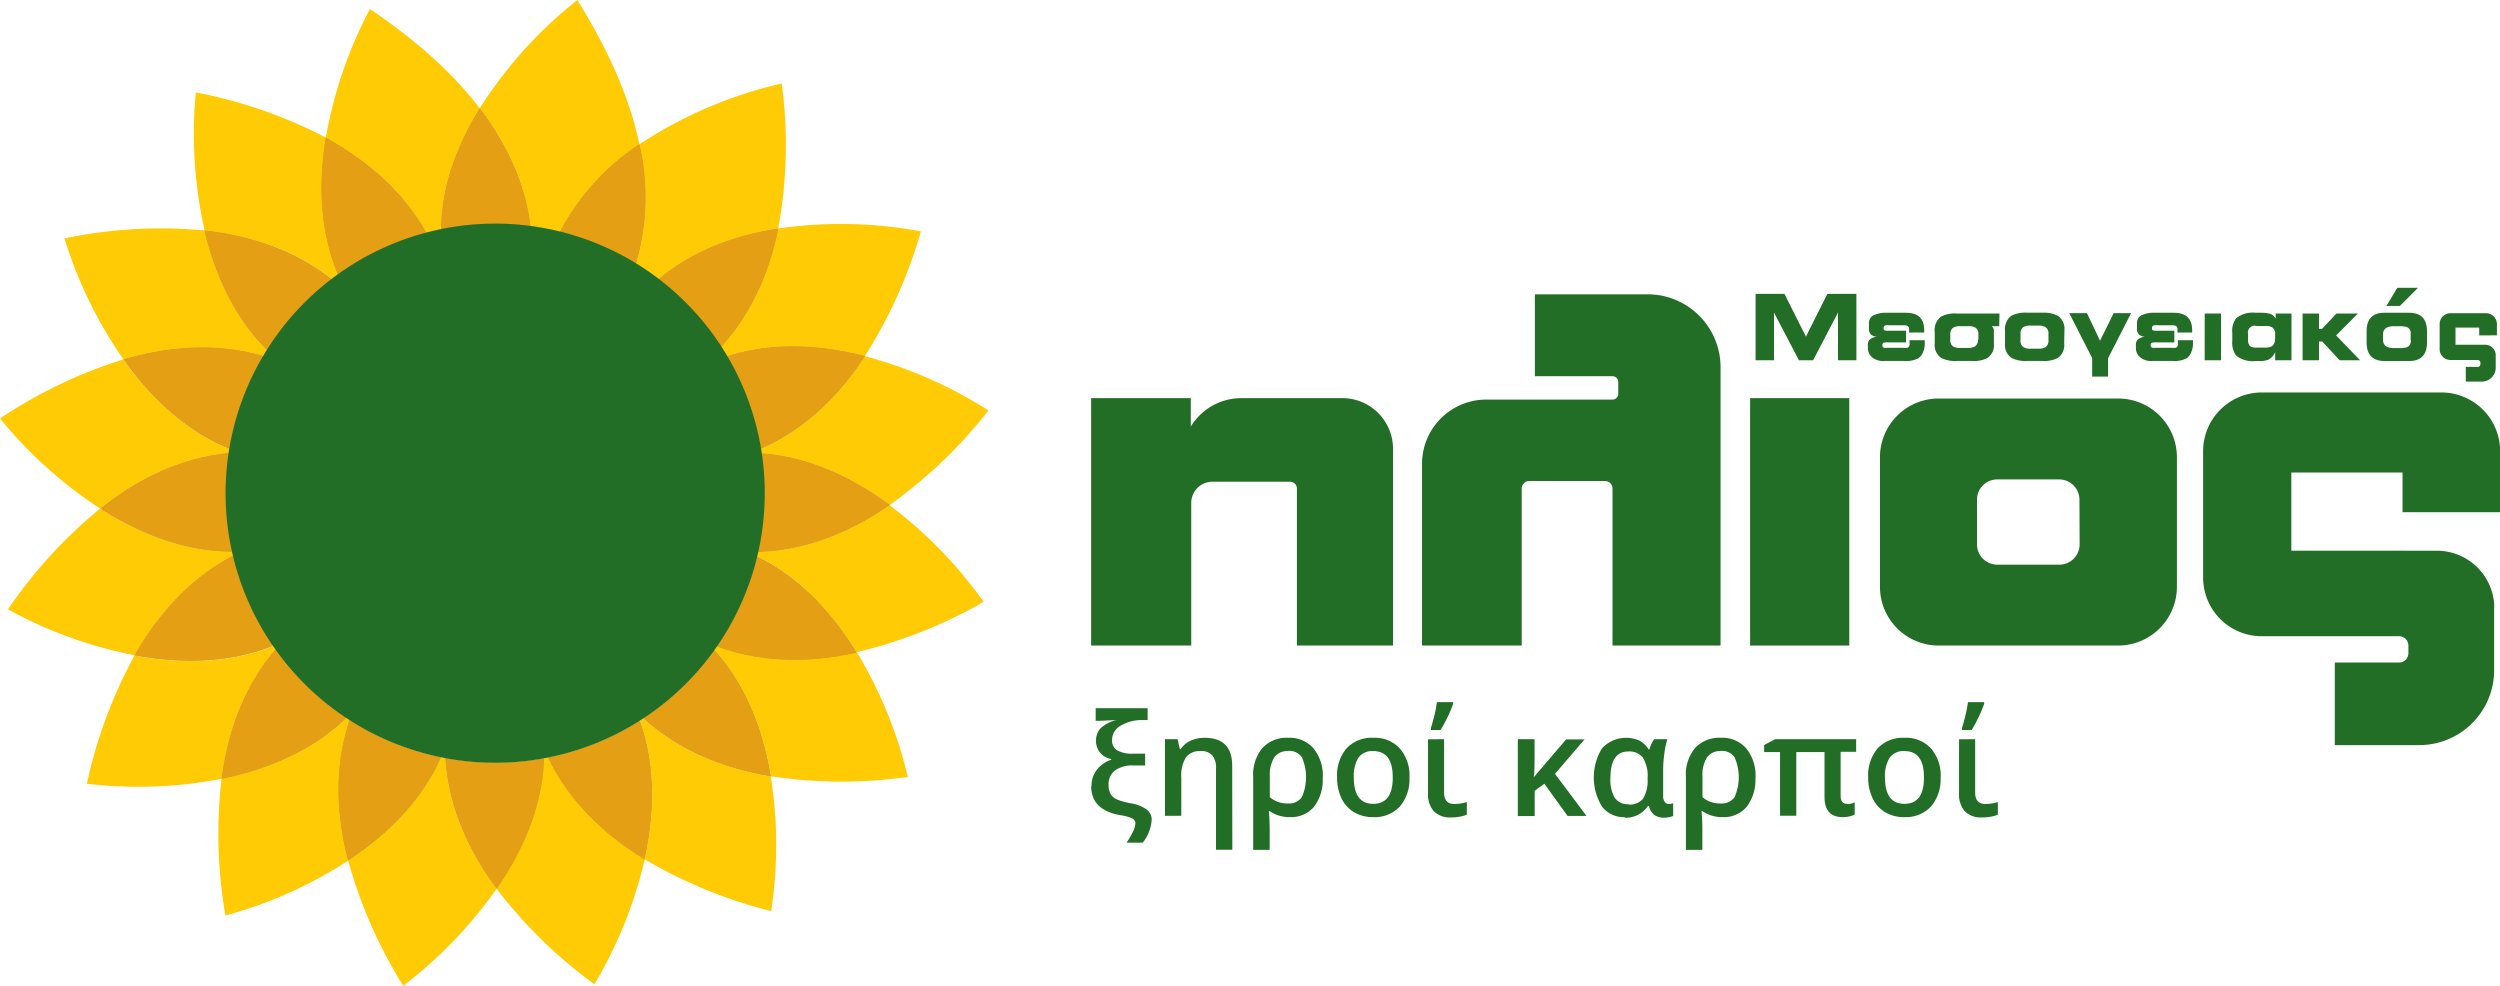 <svg xmlns="http://www.w3.org/2000/svg" viewBox="0 0 396.79 156.46"><defs><style>.cls-1{fill:#236e27;}.cls-2{fill:#ffcb05;}.cls-3{fill:#c7990b;}.cls-4{fill:#e49f15;}</style></defs><g id="Layer_2" data-name="Layer 2"><g id="Layer_1-2" data-name="Layer 1"><rect class="cls-1" x="277.77" y="63.19" width="15.74" height="39.27"></rect><path class="cls-1" d="M336.19,63.25H307.7a9.32,9.32,0,0,0-9.32,9.32V93.14a9.32,9.32,0,0,0,9.32,9.32h28.49a9.33,9.33,0,0,0,9.32-9.32V72.57a9.32,9.32,0,0,0-9.32-9.32M330.07,86.4a3.22,3.22,0,0,1-3.21,3.22H317a3.22,3.22,0,0,1-3.22-3.22V79.31A3.22,3.22,0,0,1,317,76.09h9.83a3.22,3.22,0,0,1,3.21,3.22Z"></path><path class="cls-1" d="M386.73,87.4h0"></path><path class="cls-1" d="M273.08,58.3v44.16H255.93V77.54a1.2,1.2,0,0,0-1.2-1.2h-12a1.21,1.21,0,0,0-1.21,1.2v24.92H225.7V73.58a10.2,10.2,0,0,1,10.4-10.16h19.83a.91.91,0,0,0,.91-.91V60.62a.91.91,0,0,0-.91-.91H243.61v-13H261.5A11.58,11.58,0,0,1,273.08,58.3"></path><path class="cls-1" d="M213,63.19H197a9.41,9.41,0,0,0-8,4.51V63.19H173.18v39.27h15.89V79.82a3.36,3.36,0,0,1,3.36-3.36h12.33a1.08,1.08,0,0,1,1.08,1.08v24.92H221.1V71.25A8.06,8.06,0,0,0,213,63.19"></path><rect class="cls-1" x="363.67" y="87.4" width="17.65" height="0.01"></rect><path class="cls-1" d="M387,87.41h0"></path><path class="cls-1" d="M381.32,81.29V75H363.67V87.41H387a9.12,9.12,0,0,1,8.86,8.37,6.34,6.34,0,0,1,0,.76v9.83A11.89,11.89,0,0,1,384,118.26H370.57V105.15h10.21a1.47,1.47,0,0,0,1.47-1.47v-1.22a1.49,1.49,0,0,0-1.48-1.48H359a9.3,9.3,0,0,1-9-6.86,9.11,9.11,0,0,1-.33-2.45V71.61A9.32,9.32,0,0,1,359,62.29h28.49a9.32,9.32,0,0,1,9.32,9.32v9.68Z"></path><path class="cls-1" d="M393.49,53.24V52h-3.76v2.72h4.74a1.67,1.67,0,0,1,1.64,1.54v2.09a2.21,2.21,0,0,1-2.22,2.22h-2.53V58.23h1.89a.42.42,0,0,0,.43-.42v-.25a.43.43,0,0,0-.43-.42h-4.32a1.73,1.73,0,0,1-1.66-1.27,2.12,2.12,0,0,1-.06-.44v-4a1.72,1.72,0,0,1,1.72-1.72h5.65a1.73,1.73,0,0,1,1.72,1.72v1.79Z"></path><polygon class="cls-1" points="294.64 57.18 291.72 57.18 291.72 49.61 287.77 57.18 285.52 57.18 281.56 49.61 281.56 57.18 278.64 57.18 278.64 46.64 283.22 46.64 286.63 53.43 290.03 46.64 294.64 46.64 294.64 57.18"></polygon><path class="cls-1" d="M305.49,54.59a3.35,3.35,0,0,1-.26,1.27,2.14,2.14,0,0,1-.74,1,4.24,4.24,0,0,1-2.23.43H299a2.59,2.59,0,0,1-2.07-.78,1.92,1.92,0,0,1-.47-1.27v-.57c0-.67.46-1.08,1.39-1.23a1.51,1.51,0,0,1-.9-.35,1.29,1.29,0,0,1-.32-1V51.2a1.36,1.36,0,0,1,1-1.27,4.36,4.36,0,0,1,1.64-.29h3.2c2,0,2.93.92,2.93,2.76v.38H303l0-.55a.53.53,0,0,0-.28-.52,1.52,1.52,0,0,0-.58-.08h-2.23a3.49,3.49,0,0,0-.62,0,.45.45,0,0,0-.33.49.29.29,0,0,0,.19.32,1.55,1.55,0,0,0,.47.05h2.9v1.85h-2.85a2.78,2.78,0,0,0-.69.05c-.15.06-.22.2-.22.43a.36.36,0,0,0,.3.38,2.46,2.46,0,0,0,.5,0H302a3.43,3.43,0,0,0,.73,0,.6.6,0,0,0,.35-.63V54h2.4Z"></path><path class="cls-1" d="M317.31,51.77h-1.19a.93.93,0,0,1,.34.8v1.91a2.5,2.5,0,0,1-1,2.33,4.68,4.68,0,0,1-2.42.48h-2.5a5,5,0,0,1-2.41-.46,2.47,2.47,0,0,1-1.06-2.3V52.66a2.66,2.66,0,0,1,1-2.41,4.73,4.73,0,0,1,2.46-.49h6.82ZM314,53.91v-.82a1.21,1.21,0,0,0-.49-1.11,2.28,2.28,0,0,0-1.13-.21h-1.18A2.38,2.38,0,0,0,310,52a1.28,1.28,0,0,0-.46,1.15v.8A1.17,1.17,0,0,0,310,55a2.16,2.16,0,0,0,1.13.22h1.18a2.21,2.21,0,0,0,1.14-.23,1.19,1.19,0,0,0,.48-1.11"></path><path class="cls-1" d="M327.62,54.48a2.51,2.51,0,0,1-1,2.33,4.68,4.68,0,0,1-2.42.48h-2.5a5,5,0,0,1-2.41-.46,2.47,2.47,0,0,1-1.06-2.3v-2a2.66,2.66,0,0,1,1-2.41,4.73,4.73,0,0,1,2.46-.49h2.51a4.68,4.68,0,0,1,2.4.49,2.48,2.48,0,0,1,1.06,2.32Zm-2.5-.55V53a1.17,1.17,0,0,0-.49-1.09,2.15,2.15,0,0,0-1.13-.23h-1.18a2.38,2.38,0,0,0-1.17.21,1.28,1.28,0,0,0-.46,1.14v1a1.15,1.15,0,0,0,.5,1.09,2.16,2.16,0,0,0,1.13.22h1.18a2.28,2.28,0,0,0,1.15-.23,1.18,1.18,0,0,0,.47-1.09"></path><polygon class="cls-1" points="338.24 49.7 334.58 56.87 334.58 59.77 332.06 59.77 332.06 56.83 328.42 49.7 331.23 49.7 333.31 54.08 335.47 49.7 338.24 49.7"></polygon><path class="cls-1" d="M348.06,54.59a3.17,3.17,0,0,1-.26,1.27,2,2,0,0,1-.74,1,4.19,4.19,0,0,1-2.23.43h-3.29a2.59,2.59,0,0,1-2.07-.78,1.87,1.87,0,0,1-.47-1.27v-.57c0-.67.46-1.08,1.39-1.23a1.52,1.52,0,0,1-.91-.35,1.29,1.29,0,0,1-.31-1V51.2a1.35,1.35,0,0,1,1-1.27,4.31,4.31,0,0,1,1.63-.29H345c1.95,0,2.93.92,2.93,2.76v.38H345.6v-.55a.53.53,0,0,0-.28-.52,1.58,1.58,0,0,0-.59-.08H342.5a3.64,3.64,0,0,0-.63,0,.45.45,0,0,0-.32.49c0,.18.06.28.19.32a1.55,1.55,0,0,0,.47.05h2.89v1.85h-2.85a2.78,2.78,0,0,0-.69.05c-.14.06-.21.2-.21.43a.36.36,0,0,0,.29.38,2.53,2.53,0,0,0,.5,0h2.45a3.43,3.43,0,0,0,.73,0,.61.61,0,0,0,.35-.63V54h2.39Z"></path><rect class="cls-1" x="349.92" y="49.76" width="2.59" height="7.42"></rect><path class="cls-1" d="M363.69,57.18H361.1V55.89a2.5,2.5,0,0,1-1.06,1.2,4,4,0,0,1-1.52.21H358a4.19,4.19,0,0,1-3.09-.87,3.37,3.37,0,0,1-.61-2.3V52.8a3.34,3.34,0,0,1,.61-2.29,4.19,4.19,0,0,1,3.09-.87h.75a5.79,5.79,0,0,1,1.36.12,1.56,1.56,0,0,1,1.08.81v-.81h2.51Zm-2.59-3.34V53.1a1.27,1.27,0,0,0-.45-1.13,2,2,0,0,0-1.12-.23h-1.36A1.08,1.08,0,0,0,356.8,53v.87a1.35,1.35,0,0,0,.33,1.07,1.73,1.73,0,0,0,1,.23h1.36a2.08,2.08,0,0,0,1.12-.23,1.27,1.27,0,0,0,.45-1.13"></path><polygon class="cls-1" points="374.58 57.18 371.34 57.18 368.57 54.2 368.06 54.2 368.06 57.18 365.46 57.18 365.46 49.76 368.06 49.76 368.06 52.2 368.54 52.2 370.83 49.76 374.24 49.76 370.78 53.24 374.58 57.18"></polygon><path class="cls-1" d="M385.2,54.36q0,2.94-2.85,2.94h-3.87c-1.91,0-2.86-1-2.86-2.94V52.58c0-2,.95-2.94,2.86-2.94h3.87q2.85,0,2.85,2.94ZM382.61,54V53a1,1,0,0,0-.66-1.11,4.69,4.69,0,0,0-1.34-.11H380a2.53,2.53,0,0,0-1.22.23,1.19,1.19,0,0,0-.55,1.15v.7a1.19,1.19,0,0,0,.55,1.15,2.53,2.53,0,0,0,1.22.23h.62a4.69,4.69,0,0,0,1.34-.11,1,1,0,0,0,.66-1.11m1.15-8.34-2.87,2.88h-2.14l1.73-2.88Z"></path><path class="cls-1" d="M173.24,124.77a4.13,4.13,0,0,1,.82-2.56,4.76,4.76,0,0,1,2.31-1.63v-.11a2.86,2.86,0,0,1-2.41-2.94,2.77,2.77,0,0,1,.78-2,5.66,5.66,0,0,1,2.49-1.26c-1.41.09-2.35.13-2.84.13h-.49v-2h8.25v1.89h-.69a6.61,6.61,0,0,0-3.56.87,2.61,2.61,0,0,0-1.4,2.27,1.83,1.83,0,0,0,.83,1.67,4.91,4.91,0,0,0,2.58.52h1.84v1.87h-1.89a4.62,4.62,0,0,0-2.91.81,2.73,2.73,0,0,0-1,2.3,2.77,2.77,0,0,0,.3,1.38,2.23,2.23,0,0,0,.88.84,10,10,0,0,0,2.36.68,5.88,5.88,0,0,1,2.53,1,2,2,0,0,1,.77,1.64,6.59,6.59,0,0,1-1.41,3.6H178.8a11.7,11.7,0,0,0,1-1.7,3.46,3.46,0,0,0,.41-1.41.85.85,0,0,0-.57-.76,7,7,0,0,0-1.84-.49q-4.6-.8-4.61-4.61"></path><path class="cls-1" d="M195.59,134.87H193V122a3.16,3.16,0,0,0-.59-2.12,2.33,2.33,0,0,0-1.84-.67,2.74,2.74,0,0,0-2.35,1,5.49,5.49,0,0,0-.73,3.21v6.06H184.9V117.32h2l.36,1.59h.13a3.66,3.66,0,0,1,1.56-1.34,5.32,5.32,0,0,1,2.24-.47q4.38,0,4.38,4.45Z"></path><path class="cls-1" d="M209.93,123.39a7,7,0,0,1-1.37,4.65,4.74,4.74,0,0,1-3.85,1.65,5.46,5.46,0,0,1-3.19-.95h-.13c.08.88.13,1.87.13,3v3.15H198.9V123.31a6.64,6.64,0,0,1,1.46-4.59,5.25,5.25,0,0,1,4.12-1.62,5,5,0,0,1,4,1.69,6.81,6.81,0,0,1,1.47,4.6m-5.51-4.18a2.53,2.53,0,0,0-2.19,1,5.24,5.24,0,0,0-.71,3v3.31a4.16,4.16,0,0,0,2.88,1,2.45,2.45,0,0,0,2.2-1,7.83,7.83,0,0,0,0-6.34,2.42,2.42,0,0,0-2.18-1"></path><path class="cls-1" d="M223.7,123.37a6.63,6.63,0,0,1-1.53,4.65,5.48,5.48,0,0,1-4.25,1.67,5.86,5.86,0,0,1-3-.77,5.08,5.08,0,0,1-2-2.21,7.5,7.5,0,0,1-.7-3.34,6.57,6.57,0,0,1,1.51-4.61A5.49,5.49,0,0,1,218,117.1a5.35,5.35,0,0,1,4.17,1.69,6.56,6.56,0,0,1,1.54,4.58m-8.84,0q0,4.22,3.1,4.21t3.08-4.21q0-4.16-3.1-4.16a2.67,2.67,0,0,0-2.36,1.07,5.56,5.56,0,0,0-.72,3.09"></path><path class="cls-1" d="M229.2,117.32v8.46c0,1.21.54,1.82,1.61,1.82a6.78,6.78,0,0,0,2-.3v2a4.79,4.79,0,0,1-1.07.31,7.08,7.08,0,0,1-1.4.13,3.61,3.61,0,0,1-2.79-1,4.15,4.15,0,0,1-.9-2.92v-8.48Zm-2.08-1.81q.28-.9.57-2.07c.18-.78.3-1.44.37-2h2.57v.26a17.67,17.67,0,0,1-.82,2c-.38.78-.76,1.5-1.16,2.16h-1.53Z"></path><path class="cls-1" d="M243.44,123.35l5.13-6h2.93l-4.7,5.47,5,6.68h-3l-3.69-5.11-1.53,1.13v4H240.9V117.32h2.66v3.17c0,.94,0,1.89-.12,2.86"></path><path class="cls-1" d="M257.89,129.69a4.34,4.34,0,0,1-3.61-1.65,8.83,8.83,0,0,1,0-9.29,5.22,5.22,0,0,1,5.95-1.19,4,4,0,0,1,1.44,1.38h.13a4.54,4.54,0,0,1,.75-1.62h2.09a12.48,12.48,0,0,0-.48,2.31,18.53,18.53,0,0,0-.19,2.52v4.12a1.62,1.62,0,0,0,.24,1,.8.8,0,0,0,.68.33,2.19,2.19,0,0,0,.67-.11v2a2.14,2.14,0,0,1-.61.2,3.79,3.79,0,0,1-.76.09,2.69,2.69,0,0,1-1.62-.43,2.63,2.63,0,0,1-.85-1.41h-.18a4.18,4.18,0,0,1-3.69,1.84m.63-2.09a2.71,2.71,0,0,0,2.3-.93,5.5,5.5,0,0,0,.72-3.12v-.14a5.47,5.47,0,0,0-.74-3.23,2.7,2.7,0,0,0-2.31-1c-1.9,0-2.85,1.41-2.85,4.25a5.66,5.66,0,0,0,.69,3.11,2.44,2.44,0,0,0,2.19,1"></path><path class="cls-1" d="M278.61,123.39a7.1,7.1,0,0,1-1.37,4.65,4.74,4.74,0,0,1-3.85,1.65,5.49,5.49,0,0,1-3.2-.95h-.13a29.6,29.6,0,0,1,.13,3v3.15h-2.61V123.31a6.63,6.63,0,0,1,1.45-4.59,5.27,5.27,0,0,1,4.13-1.62,5,5,0,0,1,4,1.69,6.81,6.81,0,0,1,1.47,4.6m-5.52-4.18a2.5,2.5,0,0,0-2.18,1,5.16,5.16,0,0,0-.72,3v3.31a4.16,4.16,0,0,0,2.88,1,2.47,2.47,0,0,0,2.21-1,7.83,7.83,0,0,0,0-6.34,2.45,2.45,0,0,0-2.19-1"></path><path class="cls-1" d="M293.21,127.62a2.55,2.55,0,0,0,1.16-.29v1.94a2.72,2.72,0,0,1-.78.29,4.44,4.44,0,0,1-1.13.13q-2.88,0-2.88-3.19v-7.14H285.1v10.11h-2.58V119.36H280v-1.12l1.74-.92h12.86v2h-2.46v7c0,.84.34,1.26,1,1.26"></path><path class="cls-1" d="M308,123.37a6.63,6.63,0,0,1-1.53,4.65,5.49,5.49,0,0,1-4.25,1.67,5.83,5.83,0,0,1-3-.77,5.08,5.08,0,0,1-2-2.21,7.5,7.5,0,0,1-.71-3.34,6.57,6.57,0,0,1,1.52-4.61,5.49,5.49,0,0,1,4.27-1.66,5.37,5.37,0,0,1,4.18,1.69,6.61,6.61,0,0,1,1.54,4.58m-8.85,0q0,4.22,3.11,4.21t3.08-4.21c0-2.77-1-4.16-3.1-4.16a2.67,2.67,0,0,0-2.36,1.07,5.55,5.55,0,0,0-.73,3.09"></path><path class="cls-1" d="M313.49,117.32v8.46c0,1.21.53,1.82,1.6,1.82a6.8,6.8,0,0,0,2-.3v2a4.79,4.79,0,0,1-1.07.31,7.15,7.15,0,0,1-1.4.13,3.63,3.63,0,0,1-2.8-1,4.2,4.2,0,0,1-.89-2.92v-8.48Zm-2.09-1.81q.3-.9.57-2.07a18.17,18.17,0,0,0,.38-2h2.57v.26a18,18,0,0,1-.83,2,24.08,24.08,0,0,1-1.15,2.16H311.4Z"></path><path class="cls-2" d="M88.76,37a37.52,37.52,0,0,1,12.73-14.06C100.1,16.24,97,8.63,91.63,0A68.93,68.93,0,0,0,76.14,17.19c5.13,6.69,7.43,13.12,8.08,19a42.26,42.26,0,0,1,4.54.84"></path><path class="cls-2" d="M67.82,37.14c.71-.18,1.42-.35,2.14-.5.08-7.21,2.75-13.85,6.18-19.45C72.19,12,66.56,6.72,58.71,1.43a69.47,69.47,0,0,0-7,20.44c8.1,4.4,13.08,9.8,16.06,15.27"></path><path class="cls-3" d="M78.75,35.76a43,43,0,0,1,5.47.37c-.65-5.82-3-12.25-8.08-18.94C72.71,22.79,70,29.43,70,36.64a43.11,43.11,0,0,1,8.79-.88"></path><path class="cls-4" d="M78.75,35.76a43,43,0,0,1,5.47.37c-.65-5.82-3-12.25-8.08-18.94C72.71,22.79,70,29.43,70,36.64a43.11,43.11,0,0,1,8.79-.88"></path><path class="cls-2" d="M53.78,43.74c-3.09-7.16-3.15-15-2-21.87a74.79,74.79,0,0,0-20.7-7.2,69.45,69.45,0,0,0,1.4,21.91c9,1,15.56,4,20.35,7.88l1-.72"></path><path class="cls-3" d="M53.78,43.74a42.53,42.53,0,0,1,14-6.6c-3-5.47-8-10.87-16.06-15.27-1.13,6.92-1.07,14.71,2,21.87"></path><path class="cls-4" d="M53.78,43.74a42.53,42.53,0,0,1,14-6.6c-3-5.47-8-10.87-16.06-15.27-1.13,6.92-1.07,14.71,2,21.87"></path><path class="cls-2" d="M42,56.58l.55-.89c-5.48-5.36-8.47-12.39-10.07-19.11a74.28,74.28,0,0,0-22.25,1.26,69.31,69.31,0,0,0,9.37,19.21c9-2.63,16.38-2.28,22.4-.47"></path><path class="cls-3" d="M52.81,44.46C48,40.61,41.45,37.57,32.46,36.58c1.6,6.72,4.59,13.74,10.07,19.11A42.82,42.82,0,0,1,52.81,44.46"></path><path class="cls-4" d="M52.81,44.46C48,40.61,41.45,37.57,32.46,36.58c1.6,6.72,4.59,13.74,10.07,19.11A42.82,42.82,0,0,1,52.81,44.46"></path><path class="cls-2" d="M36.57,71.3c-7.32-2.93-12.89-8.49-17-14.25A75.6,75.6,0,0,0,0,66.42a69.62,69.62,0,0,0,15.9,14.3c7.31-5.8,14.31-8.26,20.56-8.83,0-.2.07-.4.11-.59"></path><path class="cls-3" d="M36.57,71.3A42.23,42.23,0,0,1,42,56.58c-6-1.82-13.43-2.16-22.39.47,4.09,5.76,9.66,11.32,17,14.25"></path><path class="cls-4" d="M36.57,71.3A42.23,42.23,0,0,1,42,56.58c-6-1.82-13.43-2.16-22.39.47,4.09,5.76,9.66,11.32,17,14.25"></path><path class="cls-2" d="M37.09,88.15c0-.2-.09-.4-.13-.6-7.87,0-15.12-3-21.06-6.83a74.82,74.82,0,0,0-14.64,16A69.55,69.55,0,0,0,21.35,104C26,95.93,31.52,91,37.09,88.15"></path><path class="cls-3" d="M36,78.29a42.09,42.09,0,0,1,.49-6.4c-6.25.57-13.25,3-20.56,8.83,5.94,3.8,13.19,6.86,21.06,6.83a42.79,42.79,0,0,1-1-9.26"></path><path class="cls-4" d="M36,78.29a42.09,42.09,0,0,1,.49-6.4c-6.25.57-13.25,3-20.56,8.83,5.94,3.8,13.19,6.86,21.06,6.83a42.79,42.79,0,0,1-1-9.26"></path><path class="cls-2" d="M43.41,102.49c-7.27,3-15.12,2.84-22.06,1.55a75.51,75.51,0,0,0-7.56,20.35,69.59,69.59,0,0,0,21.37-.78c1.23-9.23,4.54-15.85,8.62-20.61l-.37-.51"></path><path class="cls-3" d="M43.41,102.49a42.56,42.56,0,0,1-6.32-14.34C31.52,91,26,95.93,21.35,104c6.94,1.29,14.79,1.42,22.06-1.55"></path><path class="cls-4" d="M43.41,102.49a42.56,42.56,0,0,1-6.32-14.34C31.52,91,26,95.93,21.35,104c6.94,1.29,14.79,1.42,22.06-1.55"></path><path class="cls-2" d="M55.54,114.27l-.55-.35c-5.63,5.46-12.93,8.29-19.83,9.69a75.74,75.74,0,0,0,.62,21.7,69.3,69.3,0,0,0,19.52-8.73c-2.32-9-1.75-16.37.24-22.31"></path><path class="cls-3" d="M43.78,103c-4.08,4.76-7.39,11.38-8.62,20.61,6.9-1.4,14.2-4.23,19.83-9.69A42.81,42.81,0,0,1,43.78,103"></path><path class="cls-4" d="M43.78,103c-4.08,4.76-7.39,11.38-8.62,20.61,6.9-1.4,14.2-4.23,19.83-9.69A42.81,42.81,0,0,1,43.78,103"></path><path class="cls-2" d="M70,120.2c-3.17,7.16-8.88,12.5-14.74,16.38A75.2,75.2,0,0,0,64,156.46a69.56,69.56,0,0,0,14.82-15.41c-5.52-7.46-7.75-14.49-8.14-20.73L70,120.2"></path><path class="cls-3" d="M70,120.2a42.29,42.29,0,0,1-14.5-5.93c-2,5.94-2.56,13.31-.24,22.31,5.86-3.88,11.57-9.22,14.74-16.38"></path><path class="cls-4" d="M70,120.2a42.29,42.29,0,0,1-14.5-5.93c-2,5.94-2.56,13.31-.24,22.31,5.86-3.88,11.57-9.22,14.74-16.38"></path><path class="cls-2" d="M87,120.24l-.67.12c-.26,7.81-3.55,14.9-7.52,20.69a74.91,74.91,0,0,0,15.53,15.16,69.27,69.27,0,0,0,8-19.84c-7.88-4.84-12.59-10.5-15.29-16.13"></path><path class="cls-3" d="M78.5,121.07a42.73,42.73,0,0,1-7.81-.75c.39,6.24,2.62,13.27,8.14,20.73,4-5.79,7.26-12.88,7.52-20.69a43.25,43.25,0,0,1-7.85.71"></path><path class="cls-4" d="M78.5,121.07a42.73,42.73,0,0,1-7.81-.75c.39,6.24,2.62,13.27,8.14,20.73,4-5.79,7.26-12.88,7.52-20.69a43.25,43.25,0,0,1-7.85.71"></path><path class="cls-2" d="M101.54,114.38c2.68,7.34,2.29,15.14.77,22a75.77,75.77,0,0,0,20.09,8.23,69.46,69.46,0,0,0-.07-21.39c-9.12-1.52-15.59-5-20.21-9.2l-.58.37"></path><path class="cls-3" d="M101.54,114.38A42.42,42.42,0,0,1,87,120.24c2.7,5.63,7.4,11.29,15.29,16.13,1.52-6.85,1.91-14.65-.77-22"></path><path class="cls-4" d="M101.54,114.38A42.42,42.42,0,0,1,87,120.24c2.7,5.63,7.4,11.29,15.29,16.13,1.52-6.85,1.91-14.65-.77-22"></path><path class="cls-2" d="M113.77,102.57l-.4.56c5.23,5.8,7.8,13.17,9,20.08a75.33,75.33,0,0,0,21.72.11,69.6,69.6,0,0,0-8.09-19.8c-9,2-16.34,1.22-22.19-1"></path><path class="cls-3" d="M102.12,114c4.62,4.2,11.09,7.68,20.21,9.2-1.16-6.91-3.73-14.28-9-20.08A42.81,42.81,0,0,1,102.12,114"></path><path class="cls-4" d="M102.12,114c4.62,4.2,11.09,7.68,20.21,9.2-1.16-6.91-3.73-14.28-9-20.08A42.81,42.81,0,0,1,102.12,114"></path><path class="cls-2" d="M141.21,80.15c-7.61,5.25-14.7,7.26-20.94,7.45,0,.22-.1.44-.15.66,7,3.42,12.17,9.29,15.84,15.26a75.3,75.3,0,0,0,20.16-8,69.57,69.57,0,0,0-14.91-15.32"></path><path class="cls-3" d="M120.12,88.26a42.38,42.38,0,0,1-6.35,14.31c5.85,2.17,13.17,3,22.19,1-3.67-6-8.81-11.84-15.84-15.26"></path><path class="cls-4" d="M120.12,88.26a42.38,42.38,0,0,1-6.35,14.31c5.85,2.17,13.17,3,22.19,1-3.67-6-8.81-11.84-15.84-15.26"></path><path class="cls-2" d="M120.67,71.28l.12.67c7.8.52,14.77,4,20.42,8.2a75.49,75.49,0,0,0,15.67-15,69.46,69.46,0,0,0-19.57-8.61c-5.1,7.73-10.92,12.25-16.64,14.76"></path><path class="cls-3" d="M121.28,78.54a42.28,42.28,0,0,1-1,9.06c6.24-.19,13.32-2.2,20.94-7.45-5.65-4.16-12.62-7.68-20.42-8.2a44.74,44.74,0,0,1,.49,6.59"></path><path class="cls-4" d="M121.28,78.54a42.28,42.28,0,0,1-1,9.06c6.24-.19,13.32-2.2,20.94-7.45-5.65-4.16-12.62-7.68-20.42-8.2a44.74,44.74,0,0,1,.49,6.59"></path><path class="cls-2" d="M115.27,56.58c7.44-2.45,15.23-1.8,22-.06a75.33,75.33,0,0,0,8.89-19.8,69.17,69.17,0,0,0-22.68-.45c-1.71,8.44-5.11,14.52-9.16,18.87.31.48.62,1,.91,1.44"></path><path class="cls-3" d="M115.27,56.58a42.39,42.39,0,0,1,5.4,14.7c5.72-2.51,11.54-7,16.64-14.76-6.81-1.74-14.6-2.39-22,.06"></path><path class="cls-4" d="M115.27,56.58a42.39,42.39,0,0,1,5.4,14.7c5.72-2.51,11.54-7,16.64-14.76-6.81-1.74-14.6-2.39-22,.06"></path><path class="cls-2" d="M100.88,42a41.93,41.93,0,0,1,3.51,2.41c5.61-4.77,12.54-7.11,19.13-8.16a73.4,73.4,0,0,0,.56-23,68.41,68.41,0,0,0-22.59,9.66,37.23,37.23,0,0,1-.61,19.1"></path><path class="cls-3" d="M88.76,37a42.39,42.39,0,0,1,12.12,5,37.23,37.23,0,0,0,.61-19.1A37.52,37.52,0,0,0,88.76,37"></path><path class="cls-4" d="M88.76,37a42.39,42.39,0,0,1,12.12,5,37.23,37.23,0,0,0,.61-19.1A37.52,37.52,0,0,0,88.76,37"></path><path class="cls-3" d="M114.36,55.14c4-4.35,7.45-10.43,9.16-18.87-6.59,1-13.52,3.39-19.13,8.15a42.93,42.93,0,0,1,10,10.72"></path><path class="cls-4" d="M114.36,55.14c4-4.35,7.45-10.43,9.16-18.87-6.59,1-13.52,3.39-19.13,8.15a42.93,42.93,0,0,1,10,10.72"></path><path class="cls-1" d="M121.38,78.27A42.79,42.79,0,1,1,78.6,35.49a42.78,42.78,0,0,1,42.78,42.78"></path></g></g></svg>